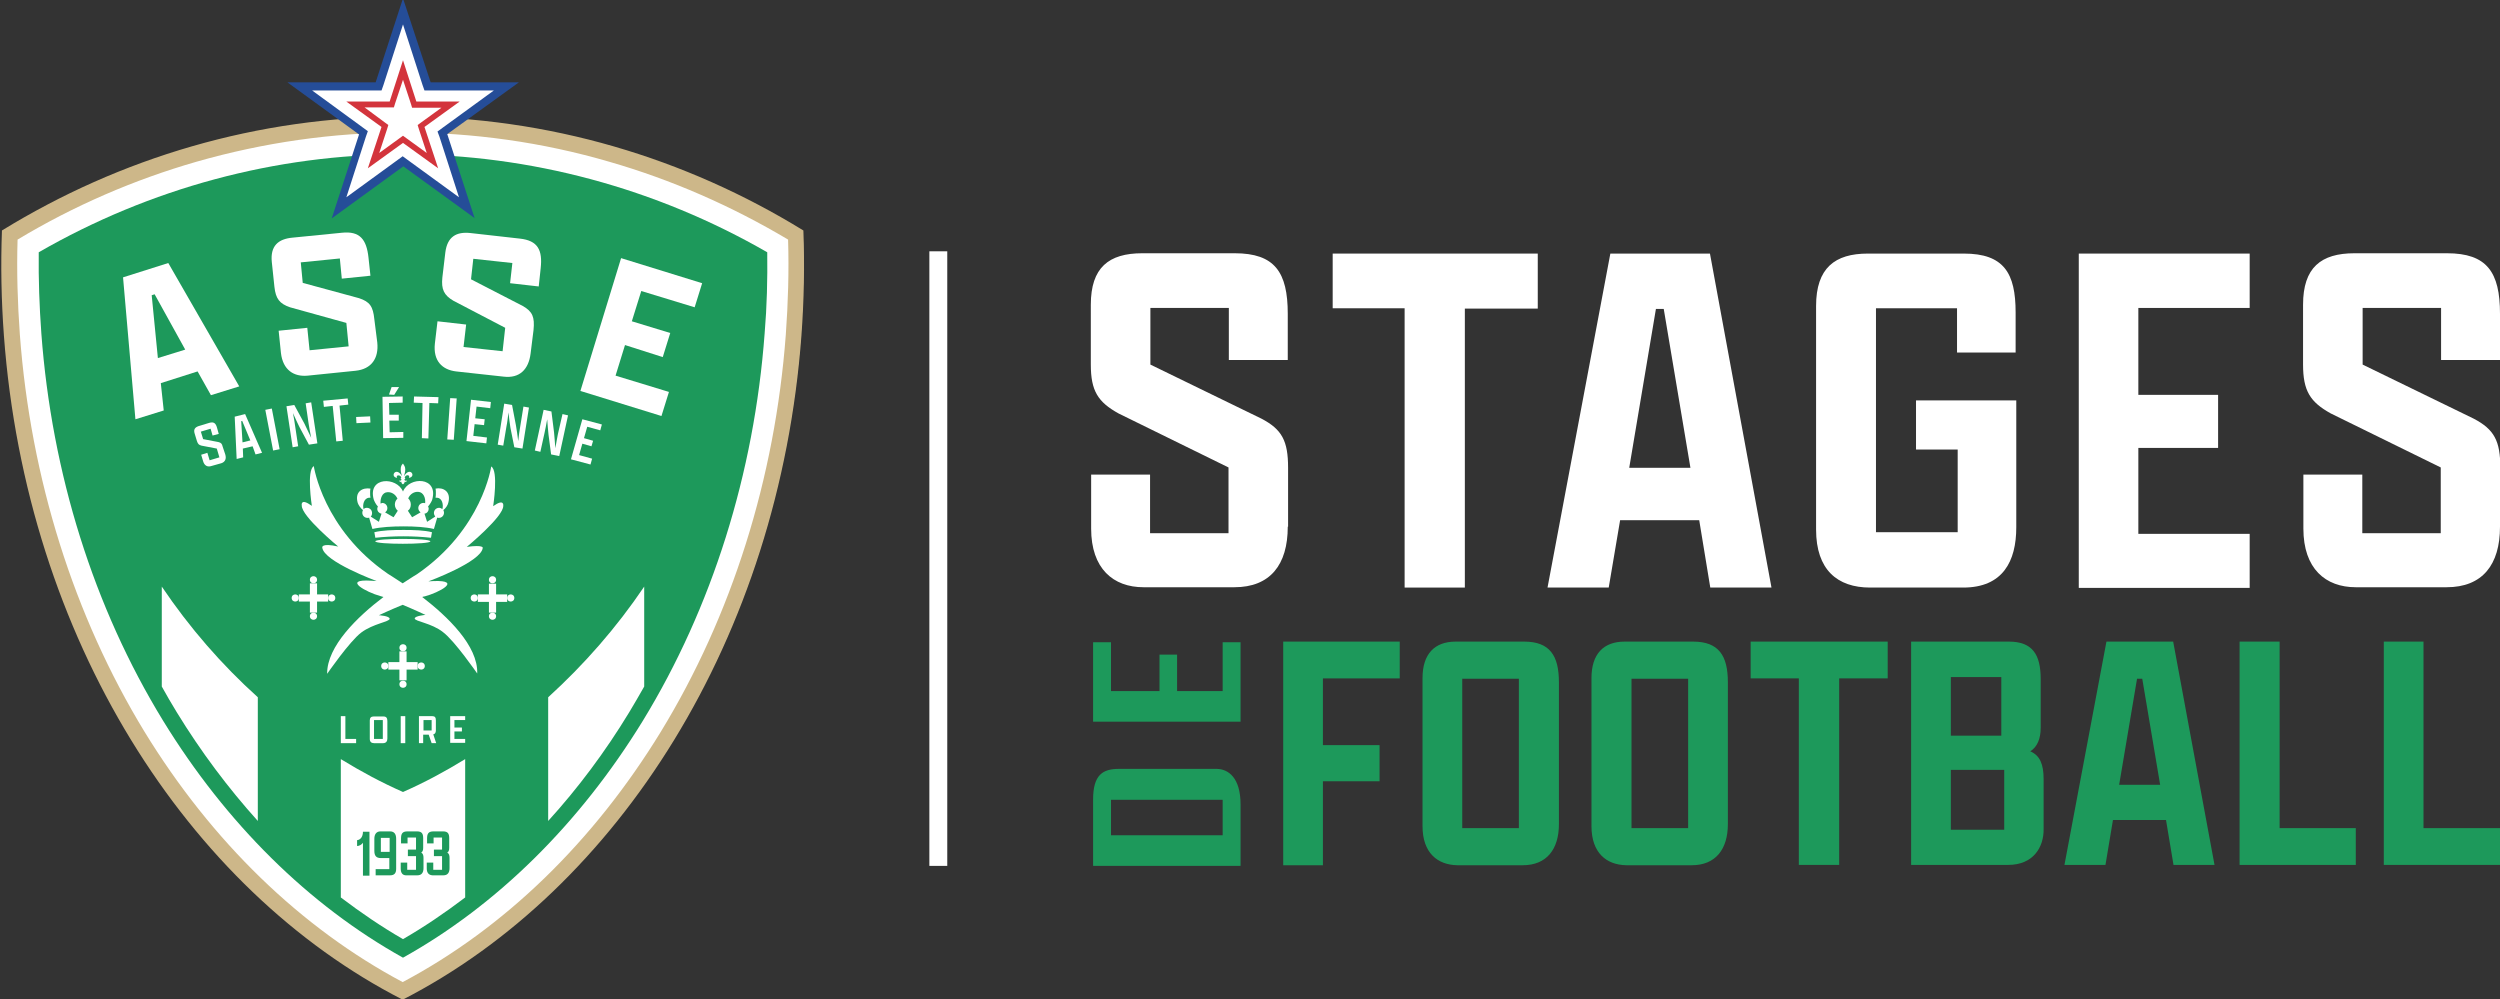 <?xml version="1.0" encoding="utf-8"?>
<!-- Generator: Adobe Illustrator 26.3.1, SVG Export Plug-In . SVG Version: 6.00 Build 0)  -->
<svg version="1.1" id="Calque_1" xmlns="http://www.w3.org/2000/svg" xmlns:xlink="http://www.w3.org/1999/xlink" x="0px" y="0px"
	 viewBox="0 0 768 307" style="enable-background:new 0 0 768 307;" xml:space="preserve">
<rect x="0" y="0" width="768" height="307" fill="#333333" stroke="none"/>
<style type="text/css">
	.st0{fill:#FFFFFF;}
	.st1{fill:#CDB789;}
	.st2{fill:#1D995B;}
	.st3{fill:#254D98;}
	.st4{fill:#D3343C;}
</style>
<rect x="285.5" y="77.2" class="st0" width="5.5" height="188.8"/>
<g>
	<g>
		<g>
			<path class="st0" d="M123.8,306.6c-32.8-16.9-61.5-44.4-83-79.5C18.6,190.8,5.1,148,1.8,103.1c-0.8-10.6-1-21.4-0.6-32
				c37.2-22.7,79.6-34.8,122.7-34.8c43.1,0,85.5,12,122.7,34.8c0.4,10.6,0.1,21.4-0.6,32c-3.4,44.8-16.8,87.7-39,123.9
				C185.3,262.2,156.6,289.7,123.8,306.6z"/>
		</g>
		<path class="st1" d="M123.8,40.7c21.5,0,42.9,3,63.4,9c19.1,5.5,37.6,13.6,54.9,23.9c0.3,9.7,0,19.5-0.7,29.2
			c-3.3,44.2-16.6,86.3-38.4,122c-20.7,33.8-48,60.3-79.3,76.9c-31.2-16.6-58.6-43.1-79.3-76.9C22.7,189.2,9.4,147,6.1,102.8
			c-0.7-9.7-1-19.5-0.7-29.2c17.3-10.4,35.8-18.4,54.9-23.9C80.9,43.8,102.3,40.7,123.8,40.7 M123.8,35.8
			c-44.8,0-86.9,12.7-123.2,35c-0.4,10.6-0.2,21.4,0.6,32.3c6.9,93,56.4,170.2,122.5,204c66.1-33.9,115.6-111.1,122.5-204
			c0.8-10.9,1-21.7,0.6-32.3C210.7,48.6,168.6,35.8,123.8,35.8L123.8,35.8z"/>
		<path class="st2" d="M123.8,294.2c-28.9-16.1-54.3-41.2-73.7-72.8c-21.3-34.8-34.2-75.9-37.4-119c-0.6-8.3-0.9-16.6-0.8-24.9
			c34.2-19.7,72.8-30.1,111.9-30.1c39,0,77.7,10.4,111.9,30.1c0.1,8.3-0.1,16.6-0.8,24.9c-3.2,43.1-16.2,84.3-37.4,119
			C178.1,253,152.7,278.1,123.8,294.2z"/>
		<path class="st0" d="M49.7,180.2v30.7c1.5,2.7,3,5.3,4.6,7.9c7.4,12.1,15.8,23.3,24.9,33.4v-38C68.1,204.2,58.2,192.8,49.7,180.2z
			"/>
		<path class="st0" d="M168.4,214.2v38c9.1-10,17.5-21.2,24.9-33.4c1.6-2.6,3.1-5.3,4.6-7.9v-30.7
			C189.4,192.8,179.4,204.2,168.4,214.2z"/>
		<path class="st0" d="M123.8,243.3c-6.6-2.9-12.9-6.3-19.1-10.1v42.5c6.2,4.7,12.5,9,19.1,12.8c6.6-3.8,12.9-8.1,19.1-12.8v-42.5
			C136.7,237,130.4,240.4,123.8,243.3z"/>
		<g>
			<path class="st2" d="M113.5,255.4V269h-2v-10.1c-0.4,0.6-1.2,1-1.8,1v-1.8c1-0.1,1.8-1,1.8-2.6H113.5z"/>
			<path class="st2" d="M121.7,257.7v9.2c0,1.4-0.6,2-1.9,2h-4.4v-1.9h4.2v-3.4H117c-1.4,0-2-0.7-2-2.2v-3.7c0-1.4,0.6-2.3,1.9-2.3
				h2.9C121.1,255.4,121.7,256.2,121.7,257.7z M117,261.7h2.7v-4.3H117V261.7z"/>
			<path class="st2" d="M123.1,266.8v-1.8h2v2.2h2.7v-4.2h-2.5V261h2.5v-3.7h-2.6v1.8h-2v-1.5c0-1.5,0.4-2.2,2-2.2h2.9
				c1.5,0,1.9,0.7,1.9,2.1v3c0,0.7-0.2,1.2-0.6,1.4c0.5,0.3,0.7,0.8,0.7,1.6v3.2c0,1.4-0.6,2.2-1.9,2.2H125
				C123.6,269,123.1,268.1,123.1,266.8z"/>
			<path class="st2" d="M131.1,266.8v-1.8h2v2.2h2.7v-4.2h-2.5V261h2.5v-3.7h-2.6v1.8h-2v-1.5c0-1.5,0.4-2.2,2-2.2h2.9
				c1.5,0,1.9,0.7,1.9,2.1v3c0,0.7-0.2,1.2-0.6,1.4c0.5,0.3,0.7,0.8,0.7,1.6v3.2c0,1.4-0.6,2.2-1.9,2.2h-2.9
				C131.7,269,131.1,268.1,131.1,266.8z"/>
		</g>
		<g>
			<path class="st0" d="M129.7,183.4c0.3-0.1,0.6-0.2,0.8-0.2c4.2-1.1,11.7-5,2.7-4.7l-1.6,0.1c0,0,16.3-6,16.7-10.3
				c0,0,0.3-1-4.9-0.3c0,0,11.3-9.3,11.2-12.6c0,0,0.4-2.4-3.1,0.1c0,0,1.7-10.9-0.6-12.2c0,0-2.7,19.3-22.8,33.1c0,0-1.7,1-4.4,2.8
				c-2.7-1.8-4.5-2.9-4.5-2.9c-20-13.7-22.8-33.1-22.8-33.1c-2.3,1.3-0.6,12.2-0.6,12.2c-3.6-2.6-3.1-0.1-3.1-0.1
				c-0.1,3.3,11.2,12.6,11.2,12.6c-5.3-1.2-4.9,0.3-4.9,0.3c0.4,4.3,16.7,10.3,16.7,10.3l-1.6-0.1c-9.3-0.6-1.4,3.6,2.7,4.7
				c0.3,0.1,0.7,0.2,1,0.3c-7.9,6-17.4,15.1-17.3,23.6c0,0,6.9-10,10.5-12.7c3.6-2.7,8.7-3.3,8.7-4.2c0-0.9-3.3-1.1-3.3-1.1
				s3.6-1.7,7.3-3.2c3.6,1.5,7,3.1,7,3.1s-3.3,0.3-3.3,1.1c0,0.9,5.2,1.4,8.7,4.2c3.6,2.7,10.5,12.7,10.5,12.7
				C146.9,198.4,137.5,189.4,129.7,183.4z"/>
			<g>
				<path class="st0" d="M111.5,156.7c-0.1,0.2-0.2,0.5-0.2,0.8c0,0.9,0.7,1.6,1.6,1.6c0.2,0,0.4,0,0.5-0.1l0.1,0.4l0.9,3.1
					c2.6-0.6,6.1-0.8,9.6-0.8c3.4,0,6.8,0.2,9.3,0.8l0.9-3.1l0.1-0.4c0.2,0.1,0.3,0.1,0.5,0.1c0.9,0,1.6-0.7,1.6-1.6
					c0-0.3-0.1-0.6-0.2-0.8c0.7-0.5,1.4-1.6,1.5-2.2c1-3.5-1.6-4.9-3.9-4.4c0.1,0.4,0.1,0.8,0.1,1.3c0,0.5,0,1-0.1,1.5
					c0.2,0,0.3,0,0.5,0c1.5,0.1,2,2.1,1.6,3.5c-0.3-0.2-0.6-0.4-1-0.4c-0.9,0-1.6,0.7-1.6,1.6c0,0.4,0.2,0.8,0.4,1.1l-2.5,1.6
					l-0.8-2.5c0.8-0.1,1.3-0.8,1.3-1.5c0-0.3-0.1-0.5-0.2-0.7c0.6-0.7,1.2-1.7,1.3-2.2c1.9-7-7.1-7.1-9-2.4c-1.9-4.6-10.9-4.6-9,2.4
					c0.2,0.6,0.7,1.6,1.3,2.2c-0.1,0.2-0.2,0.4-0.2,0.7c0,0.8,0.6,1.4,1.3,1.5l-0.8,2.5l-2.5-1.6c0.3-0.3,0.4-0.7,0.4-1.1
					c0-0.9-0.7-1.6-1.6-1.6c-0.4,0-0.7,0.1-1,0.4c-0.4-1.3,0.1-3.3,1.6-3.5c0.2,0,0.3,0,0.5,0c-0.1-0.5-0.1-1-0.1-1.5
					c0-0.4,0-0.9,0.1-1.3c-2.4-0.4-4.9,0.9-3.9,4.4C110.1,155.1,110.8,156.2,111.5,156.7z M125.4,153.1c0.6-1.4,1.9-2.1,3.1-2
					c1.6,0.1,2.3,1.9,2.1,3.5c-0.2-0.1-0.3-0.1-0.5-0.1c-0.9,0-1.6,0.7-1.6,1.6c0,0.5,0.3,1,0.7,1.3l-2.6,1.5l-1.3-2
					c0.6-0.4,0.9-1.1,0.9-1.9C126.2,154.2,125.9,153.6,125.4,153.1z M116.9,154.7c-0.1-1.6,0.5-3.4,2.1-3.5c1.2-0.1,2.5,0.6,3.1,2
					c-0.5,0.4-0.8,1.1-0.8,1.8c0,0.8,0.4,1.5,0.9,1.9l-1.3,2l-2.6-1.5c0.4-0.3,0.7-0.7,0.7-1.3c0-0.9-0.7-1.6-1.6-1.6
					C117.3,154.6,117.1,154.6,116.9,154.7z"/>
				<path class="st0" d="M132.7,163.5c-2.3-0.6-5.5-0.7-8.7-0.7c-3.3,0-6.6,0.1-9,0.7l0.3,1.7c5.5-0.6,11.7-0.6,17.1,0L132.7,163.5z
					"/>
				<path class="st0" d="M115.3,166.3c0,1,16.9,1,16.9,0C132.2,165.3,115.3,165.3,115.3,166.3z"/>
				<path class="st0" d="M122,146.8c-0.5-0.8,0.7-1.1,1.2-0.3c0,0.1,0.1,0.1,0.1,0.2c-0.1,0-0.2,0.2-0.2,0.3c0,0.2,0.1,0.3,0.3,0.3
					c-0.1,0.3-0.5,0.5-0.8,0.3c0.1,0.4,0.4,0.5,0.7,0.4c0,0.3,0.1,0.6,0.5,0.8c0.4-0.3,0.5-0.5,0.5-0.8c0.3,0.1,0.7,0,0.7-0.4
					c-0.3,0.2-0.7,0.1-0.8-0.3c0.1,0,0.3-0.2,0.3-0.3c0-0.1-0.1-0.3-0.2-0.3c0-0.1,0.1-0.1,0.1-0.2c0.5-0.9,1.7-0.5,1.2,0.3
					c2.4-0.3,0.4-3.7-1.5-0.5c0.1-0.6,0.4-1.1,0.4-2.1c0-0.9-0.4-1.3-0.7-1.8c-0.4,0.4-0.7,0.8-0.7,1.8c0,1,0.3,1.5,0.4,2.1
					C121.7,143.1,119.6,146.5,122,146.8z"/>
			</g>
			<g>
				<polygon class="st0" points="124.9,203.4 124.9,200.1 123.8,200.1 122.7,200.1 122.7,203.4 119.3,203.4 119.3,204.6 
					119.3,205.7 122.7,205.7 122.7,209 123.8,209 124.9,209 124.9,205.7 128.3,205.7 128.3,204.6 128.3,203.4 				"/>
				<circle class="st0" cx="123.8" cy="199" r="1.1"/>
				<circle class="st0" cx="129.4" cy="204.6" r="1.1"/>
				<circle class="st0" cx="118.2" cy="204.6" r="1.1"/>
				<circle class="st0" cx="123.8" cy="210.2" r="1.1"/>
			</g>
			<g>
				<g>
					<polygon class="st0" points="152.4,182.6 152.4,179.3 151.3,179.3 150.2,179.3 150.2,182.6 146.8,182.6 146.8,183.7 
						146.8,184.9 150.2,184.9 150.2,188.2 151.3,188.2 152.4,188.2 152.4,184.9 155.8,184.9 155.8,183.7 155.8,182.6 					"/>
					<circle class="st0" cx="151.3" cy="178.1" r="1.1"/>
					<circle class="st0" cx="156.9" cy="183.7" r="1.1"/>
					<circle class="st0" cx="145.7" cy="183.7" r="1.1"/>
					<circle class="st0" cx="151.3" cy="189.3" r="1.1"/>
				</g>
				<g>
					<polygon class="st0" points="97.4,182.6 97.4,179.2 96.3,179.2 95.2,179.2 95.2,182.6 91.8,182.6 91.8,183.7 91.8,184.8 
						95.2,184.8 95.2,188.2 96.3,188.2 97.4,188.2 97.4,184.8 100.8,184.8 100.8,183.7 100.8,182.6 					"/>
					<circle class="st0" cx="96.3" cy="178.1" r="1.1"/>
					<circle class="st0" cx="101.9" cy="183.7" r="1.1"/>
					<circle class="st0" cx="90.7" cy="183.7" r="1.1"/>
					<circle class="st0" cx="96.3" cy="189.3" r="1.1"/>
				</g>
			</g>
		</g>
		<g>
			<path class="st0" d="M60.7,114.1l-11.3,3.6l0.9,8.4l-8.7,2.7l-3.8-43.6l13.9-4.4l21.8,37.9l-8.7,2.7L60.7,114.1z M48.5,110
				l8.4-2.6l-9.4-17l-0.9,0.3L48.5,110z"/>
			<path class="st0" d="M115.9,105.2c0.5,4.9-1.8,8.2-6.7,8.7l-14.7,1.5c-4.2,0.4-7.6-1.7-8.2-7l-0.7-6.8l8.8-0.9l0.7,6.9l12-1.2
				l-0.7-7.2l-17.3-4.8c-3.2-1.1-4.4-2.6-4.8-6.3l-0.8-7.6c-0.5-4.9,1.9-7.1,6.4-7.5l15.1-1.5c5.6-0.6,7.6,2.1,8.2,7.6l0.6,5.6
				l-8.8,0.9l-0.6-6.2l-12,1.2l0.6,6.3l17.3,4.7c3.3,1.1,4.3,2.5,4.7,6.5L115.9,105.2z"/>
			<path class="st0" d="M163,108.6c-0.6,4.9-3.4,7.7-8.3,7.1l-14.6-1.6c-4.2-0.5-7.1-3.2-6.5-8.6l0.8-6.8l8.8,1l-0.8,6.9l12,1.3
				l0.8-7.2l-15.9-8.3c-2.9-1.7-3.8-3.5-3.4-7.2l0.9-7.6c0.6-4.9,3.4-6.5,7.8-6l15.1,1.7c5.6,0.6,7,3.6,6.4,9.1l-0.6,5.6l-8.8-1
				l0.7-6.2l-12-1.3l-0.7,6.3l15.9,8.2c3,1.7,3.7,3.4,3.3,7.4L163,108.6z"/>
			<path class="st0" d="M190.8,79.3l24.9,7.7l-2.3,7.4l-16.4-5l-2.9,9.3l11.8,3.6l-2.3,7.4L192,106l-2.9,9.4l16.4,5l-2.3,7.4
				l-24.9-7.7L190.8,79.3z"/>
		</g>
		<path class="st0" d="M104.7,220h1.4v7h3.3v1.3h-4.7V220z"/>
		<path class="st0" d="M113.6,227v-5.7c0-0.8,0.4-1.2,1.2-1.2h3c0.9,0,1.2,0.5,1.2,1.4v5.4c0,0.8-0.4,1.4-1.3,1.4h-2.8
			C114.1,228.3,113.6,227.9,113.6,227z M117.6,227v-5.8h-2.7v5.8H117.6z"/>
		<path class="st0" d="M123.1,220h1.4v8.3h-1.4V220z"/>
		<path class="st0" d="M128.7,228.3V220h4.1c0.8,0,1.1,0.4,1.1,1.3v3.1c0,0.7-0.3,1.1-0.8,1.2l0.9,2.7h-1.4l-0.9-2.6h-1.7v2.6H128.7
			z M132.6,224.4v-3.2h-2.5v3.2H132.6z"/>
		<path class="st0" d="M138.3,220h4.6v1.2h-3.3v2.3h2.3v1.2h-2.3v2.3h3.3v1.2h-4.6V220z"/>
		<g>
			<path class="st0" d="M69.2,139.6c0.4,1.3,0,2.3-1.2,2.7l-3.2,0.9c-1,0.3-2-0.1-2.4-1.5l-0.6-2l1.9-0.6l0.7,2.3l3-0.9l-0.8-2.7
				l-4.7-0.9c-0.8-0.2-1.1-0.5-1.4-1.4l-0.7-2.3c-0.4-1.3,0.1-1.9,1.2-2.3l3.3-1c1.4-0.4,2,0.1,2.4,1.6l0.5,1.8l-1.9,0.5l-0.6-2.1
				l-3,0.9l0.7,2.3l4.7,0.9c0.8,0.2,1.1,0.5,1.3,1.4L69.2,139.6z"/>
			<path class="st0" d="M77.6,137.1l-3,0.7l0.1,2.7l-2,0.5l-0.6-13l3.2-0.8l5.2,11.9l-2,0.5L77.6,137.1z M74.5,135.9l2.4-0.6l-2.5-6
				l-0.3,0.1L74.5,135.9z"/>
			<path class="st0" d="M81.5,125.9l2-0.4l2.4,12.5l-2,0.4L81.5,125.9z"/>
			<path class="st0" d="M94.9,136.6l-2.9-5.4c-0.5-1-1.3-2.7-2-4.3c0.3,1.6,0.6,3.3,0.7,4.2l0.9,6l-1.7,0.3l-1.9-12.6l2.4-0.4
				l3.1,5.7c0.5,1,1.4,2.9,2.1,4.4c-0.3-1.6-0.7-3.5-0.8-4.4l-0.9-6.2l1.7-0.3l1.9,12.6L94.9,136.6z"/>
			<path class="st0" d="M102.2,124.7l-2.7,0.3l-0.2-1.9l7.5-0.7l0.2,1.9l-2.7,0.3l1,10.8l-2,0.2L102.2,124.7z"/>
			<path class="st0" d="M109.4,128.1l4.3-0.2l0.1,1.9l-4.3,0.2L109.4,128.1z"/>
			<path class="st0" d="M117.5,121.9l6.2-0.1l0,1.9l-4.2,0.1l0.1,3.6l2.9,0l0,1.8l-2.9,0l0.1,3.6l4.2-0.1l0,1.8l-6.2,0.1
				L117.5,121.9z M119.5,121.2l0.8-2.3l2.3,0l-1.5,2.4L119.5,121.2z"/>
			<path class="st0" d="M129.8,123.8l-2.7-0.1l0.1-1.9l7.5,0.2l-0.1,1.9l-2.7-0.1l-0.3,10.9l-2-0.1L129.8,123.8z"/>
			<path class="st0" d="M138.3,122.3l2,0.1l-0.9,12.7l-2-0.1L138.3,122.3z"/>
			<path class="st0" d="M144.7,122.8l6.1,0.7l-0.2,1.9l-4.2-0.5l-0.4,3.6l2.9,0.3l-0.2,1.8l-2.9-0.3l-0.4,3.6l4.2,0.5l-0.2,1.8
				l-6.1-0.7L144.7,122.8z"/>
			<path class="st0" d="M158,137.4l-1.2-6c-0.2-1.1-0.4-3-0.6-4.7c-0.2,1.6-0.4,3.4-0.6,4.2l-1,6l-1.7-0.3l2-12.6l2.4,0.4l1.2,6.3
				c0.2,1.1,0.5,3.2,0.7,4.8c0.2-1.7,0.4-3.5,0.6-4.4l1-6.2l1.7,0.3l-2,12.6L158,137.4z"/>
			<path class="st0" d="M169.3,139.6l-0.8-6.1c-0.1-1.1-0.3-3-0.4-4.7c-0.3,1.6-0.6,3.3-0.8,4.1l-1.3,5.9l-1.7-0.4l2.7-12.5l2.4,0.5
				l0.8,6.4c0.1,1.2,0.3,3.2,0.4,4.9c0.3-1.6,0.6-3.5,0.8-4.4l1.4-6.1l1.7,0.4l-2.7,12.5L169.3,139.6z"/>
			<path class="st0" d="M178.9,128.8l6,1.6l-0.5,1.8l-4-1.1l-1,3.5l2.8,0.8l-0.5,1.7l-2.8-0.8l-1,3.5l4,1.1l-0.5,1.8l-6-1.6
				L178.9,128.8z"/>
		</g>
		<polygon class="st0" points="110.9,41.1 89.9,25.9 115.8,25.9 123.8,1.3 131.8,25.9 157.6,25.9 136.7,41 144.7,65.6 123.8,50.4 
			102.9,65.6 		"/>
		<path class="st3" d="M123.8,7.5l6,18.6l0.6,1.7h1.8h19.5l-15.8,11.5l-1.5,1.1L135,42l6,18.6l-15.8-11.5l-1.5-1.1l-1.5,1.1
			l-15.8,11.5l6-18.6l0.6-1.7l-1.5-1.1L95.9,27.8h19.5h1.8l0.6-1.7L123.8,7.5 M123.8-0.5l-8.4,25.8H88.3l22,16l-8.4,25.8l22-16
			l21.9,15.9l-8.4-25.8l22-15.9h-27.1L123.8-0.5L123.8-0.5z"/>
		<path class="st4" d="M123.8,24.5l2.4,7.3l0.4,1.3h1.3h7.7l-6.2,4.5l-1.1,0.8l0.4,1.3l2.4,7.3l-6.2-4.5l-1.1-0.8l-1.1,0.8l-6.2,4.5
			l2.4-7.3l0.4-1.3l-1.1-0.8L112,33h7.7h1.3l0.4-1.3L123.8,24.5 M123.8,18.5l-4.1,12.7h-13.3l10.8,7.8L113,51.7l10.8-7.8l10.8,7.8
			L130.4,39l10.8-7.8h-13.3L123.8,18.5L123.8,18.5z"/>
	</g>
</g>
<g>
	<g>
		<path class="st0" d="M395.6,161.8c0,11.7-5.4,18.6-16.4,18.6h-27.9c-9.3,0-16.1-5.7-16.1-18v-16.6h18.1v18h24.1v-20.2l-33.8-16.6
			c-6.3-3.5-8.5-6.9-8.5-15V93.6c0-11.4,5.5-15.8,15.8-15.8h28.4c12.3,0,16.3,5.8,16.3,18.6v14.2h-18.1V94.6h-24.1v17.4l34.1,16.6
			c6.3,3.3,8.2,6.8,8.2,15.1V161.8z"/>
		<path class="st0" d="M431.6,94.7h-22.2V77.9h63v16.9H450v85.7h-18.5V94.7z"/>
		<path class="st0" d="M522,159.8h-24.3l-3.5,20.7h-18.8l19.3-102.6h30.6l18.9,102.6h-18.8L522,159.8z M500.5,143.7h18.8l-8.2-48.8
			h-2.4L500.5,143.7z"/>
		<path class="st0" d="M601.2,108.3V94.7h-24.9v68.8h25.1v-25.4h-12.8V123h30.8v39c0,10.4-4.1,18.5-16.3,18.5h-28.6
			c-10.1,0-16.6-5.5-16.6-17.8V94c0-11.7,5.8-16.1,15.9-16.1h29.5c12.3,0,15.9,6,15.9,18.1v12.3H601.2z"/>
		<path class="st0" d="M638.6,77.9h52.5v16.7h-34.2v26.7h24.5v16.3h-24.5v26.4h34.2v16.6h-52.5V77.9z"/>
		<path class="st0" d="M768,161.8c0,11.7-5.4,18.6-16.4,18.6h-27.9c-9.3,0-16.1-5.7-16.1-18v-16.6h18.1v18h24.1v-20.2l-33.8-16.6
			c-6.3-3.5-8.5-6.9-8.5-15V93.6c0-11.4,5.5-15.8,15.8-15.8h28.4c12.3,0,16.3,5.8,16.3,18.6v14.2h-18.1V94.6h-24.1v17.4l34.1,16.6
			c6.3,3.3,8.2,6.8,8.2,15.1V161.8z"/>
		<path class="st2" d="M394.1,197.1H430v11.3h-23.6v20.5h17.4V240h-17.4v25.8h-12.2V197.1z"/>
		<path class="st2" d="M437,253.8v-45.5c0-7.4,3.7-11.2,10.2-11.2h21c7.9,0,10.7,4.3,10.7,12.5v43.6c0,7.6-3.7,12.6-11.1,12.6h-20.1
			C441.6,265.7,437,262,437,253.8z M466.6,254.4v-45.9h-17.4v45.9H466.6z"/>
		<path class="st2" d="M488.9,253.8v-45.5c0-7.4,3.7-11.2,10.2-11.2h21c7.9,0,10.7,4.3,10.7,12.5v43.6c0,7.6-3.7,12.6-11.1,12.6
			h-20.1C493.5,265.7,488.9,262,488.9,253.8z M518.6,254.4v-45.9h-17.4v45.9H518.6z"/>
		<path class="st2" d="M552.7,208.4h-14.9v-11.3h42.1v11.3H565v57.3h-12.4V208.4z"/>
		<path class="st2" d="M616.9,265.7h-29.8v-68.6h30c7.3,0,9.8,4,9.8,11.5v15c0,3.4-1.1,5.9-3.2,7.2c3,1.3,4.1,4,4.1,8.6v15.2
			C627.9,260.3,624.6,265.7,616.9,265.7z M614.8,226V208h-15.5V226H614.8z M615.7,254.9v-18.4h-16.4v18.4H615.7z"/>
		<path class="st2" d="M665.4,251.9h-16.3l-2.3,13.8h-12.6l12.9-68.6h20.5l12.7,68.6h-12.6L665.4,251.9z M651,241.1h12.6l-5.5-32.6
			h-1.6L651,241.1z"/>
		<path class="st2" d="M688.1,197.1h12.2v57.3h23.4v11.3h-35.7V197.1z"/>
		<path class="st2" d="M732.3,197.1h12.2v57.3H768v11.3h-35.7V197.1z"/>
	</g>
</g>
<g>
	<path class="st2" d="M335.8,266v-20.4c0-7.6,3-9.4,7.9-9.4h30c3.7,0,7.4,2.8,7.4,10.9V266H335.8z M375.6,245.7h-34.3v10.9h34.3
		V245.7z"/>
	<path class="st2" d="M335.8,221.7v-24.4h5.5v15h14.9v-11.2h5.4v11.2h14v-15h5.5v24.4H335.8z"/>
</g>
</svg>

